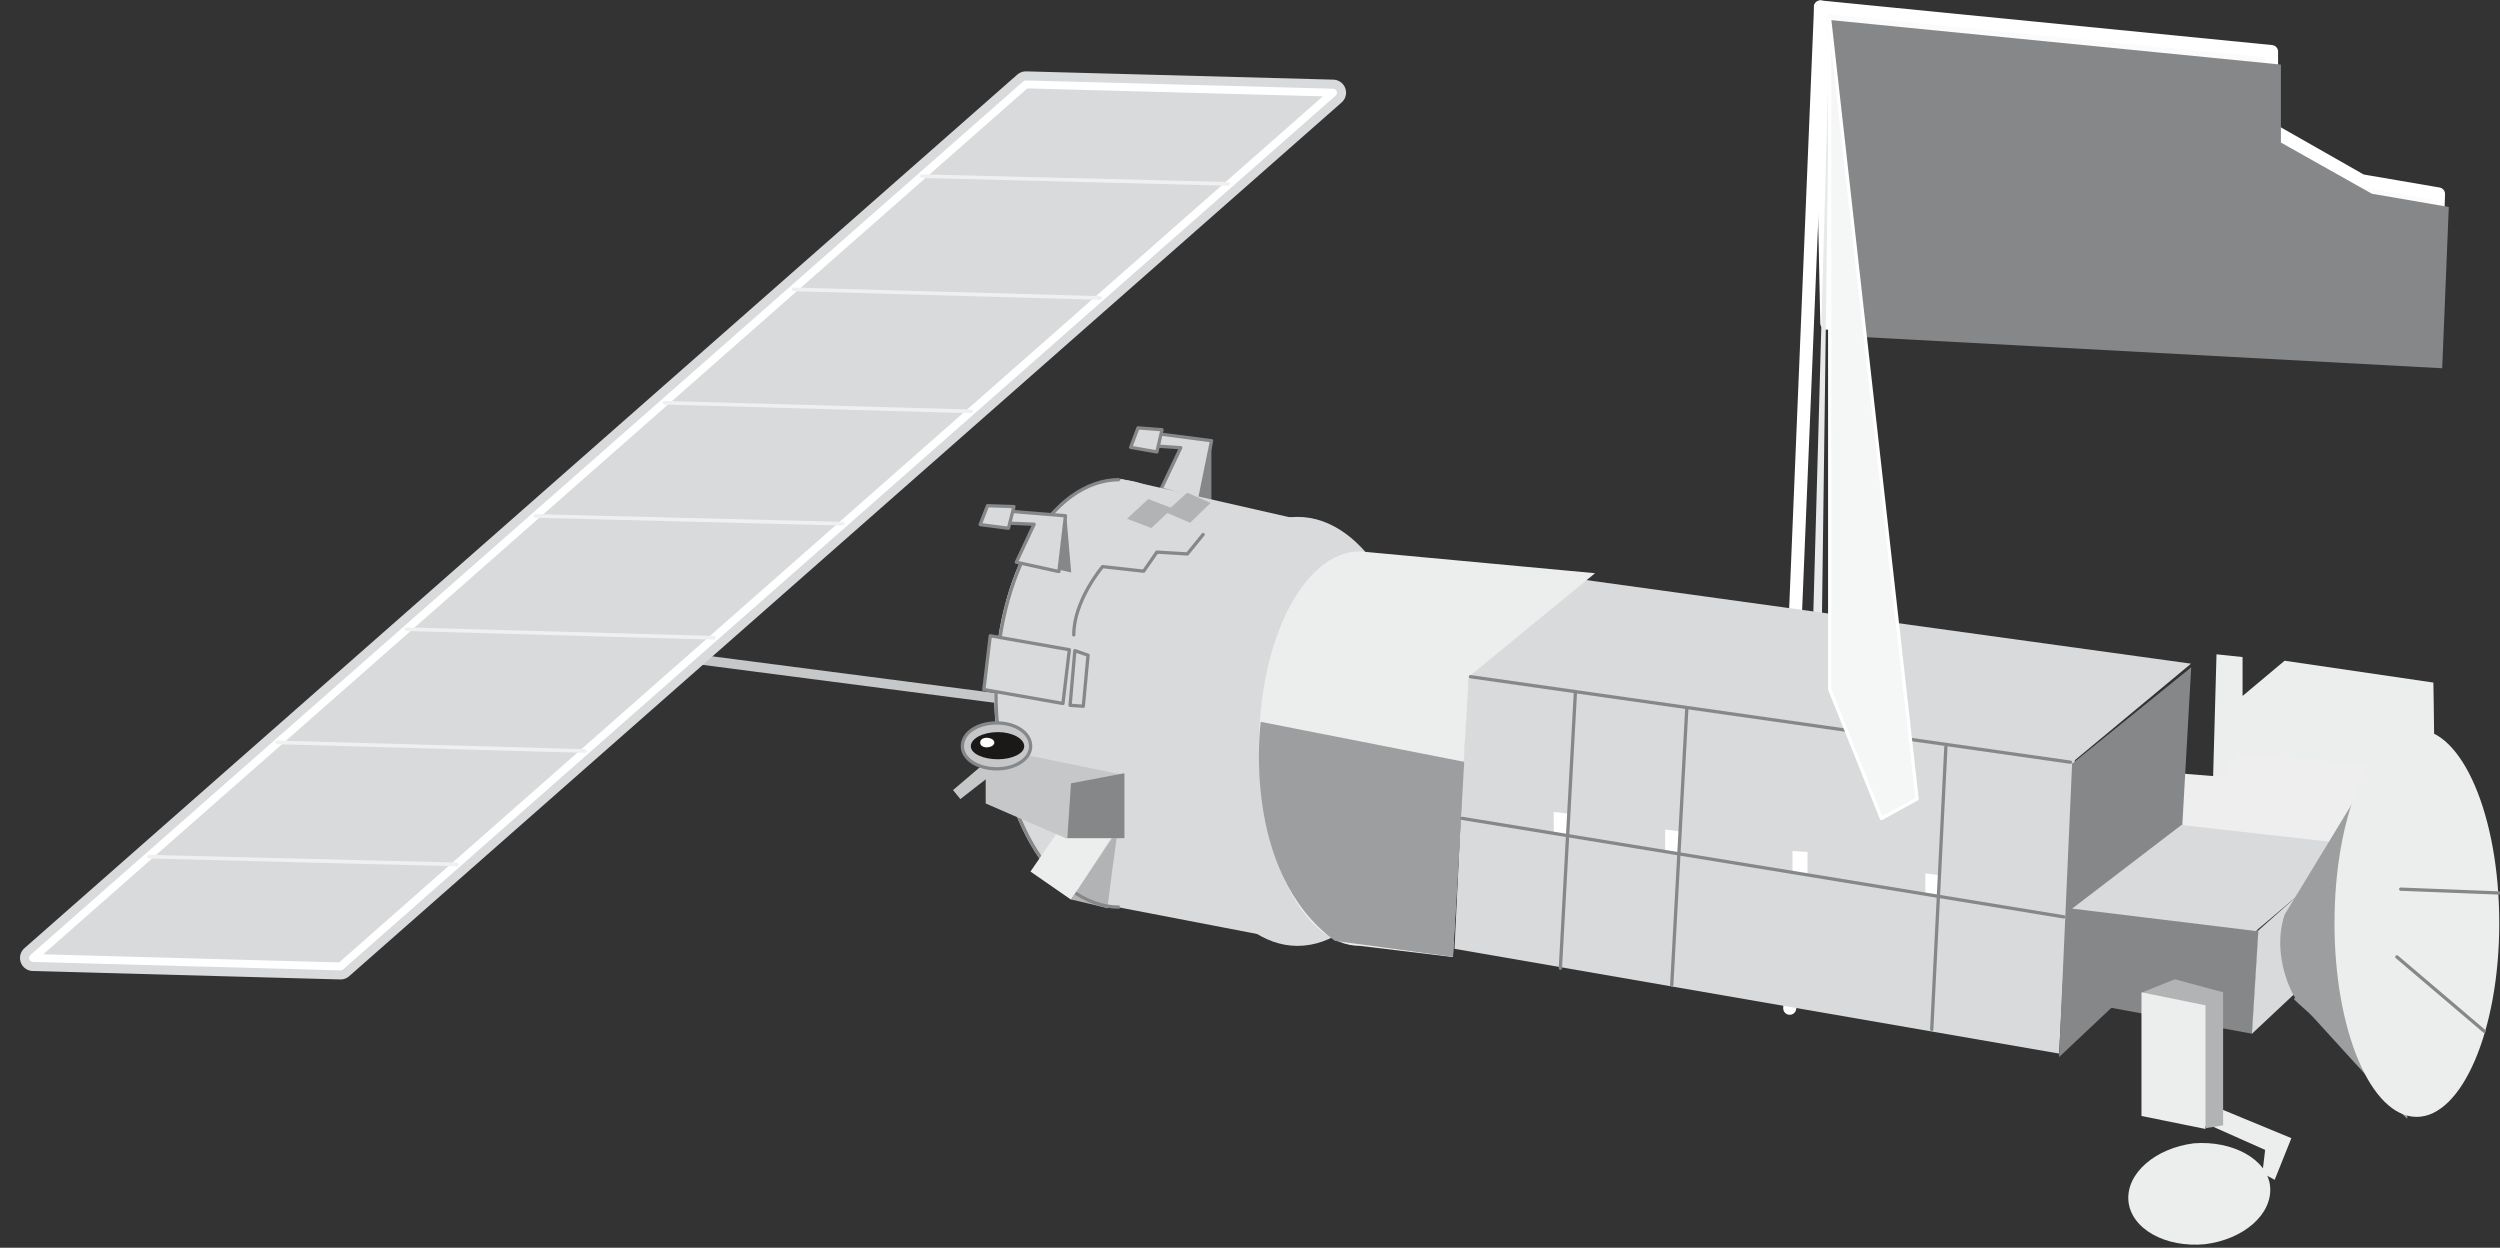 <svg xmlns="http://www.w3.org/2000/svg" xml:space="preserve" width="514.961" height="68mm" fill-rule="evenodd" stroke-linejoin="round" stroke-width="28.222" preserveAspectRatio="xMidYMid" version="1.2" viewBox="0 0 13625 6800"><rect x="0" y="0" width="13625" height="6800" fill="#333333" stroke="none"/><defs class="ClipPathGroup"><clipPath id="a" clipPathUnits="userSpaceOnUse"><path d="M0 0h13625v6800H0z"/></clipPath></defs><g class="SlideGroup"><g class="Slide" clip-path="url(#a)"><g class="Page"><g class="com.sun.star.drawing.PolyPolygonShape"><path fill="none" d="M9884-2h3444v1977H9884z" class="BoundingBox"/><path fill="#FBFBFB" d="m9921 38 2459 243v425l490 279 420 72-28 879-3306-175-35-1723Z"/><path fill="none" stroke="#FFF" stroke-linejoin="miter" stroke-width="71" d="m9921 38 2459 243v425l490 279 420 72-28 879-3306-175-35-1723Z"/></g><g fill="none" class="com.sun.star.drawing.PolyLineShape"><path d="M9743 2h216v3940h-216z" class="BoundingBox"/><path stroke="#FFF" stroke-linecap="round" stroke-linejoin="miter" stroke-width="71" d="m9922 38-143 3458 20 158 67 251"/></g><g fill="none" class="com.sun.star.drawing.LineShape"><path d="M9718 3919h150v1613h-150z" class="BoundingBox"/><path stroke="#FFF" stroke-linecap="round" stroke-linejoin="miter" stroke-width="71" d="m9831 3955-77 1540"/></g><g class="com.sun.star.drawing.PolyPolygonShape"><path fill="none" d="M9864 109h110v3898h-110z" class="BoundingBox"/><path fill="#E8E9EA" d="m9865 3970 108-3861-52 3897-56-36Z"/></g><g class="com.sun.star.drawing.PolyPolygonShape"><path fill="none" d="M9971 108h3376v1900H9971z" class="BoundingBox"/><path fill="#868789" d="m9972 109 2459 243v425l496 279 419 72-36 879-3303-178-35-1720Z"/></g><g fill="none" class="com.sun.star.drawing.LineShape"><path d="M3156 3483h2466v374H3156z" class="BoundingBox"/><path stroke="#C5C7C8" stroke-linejoin="miter" stroke-width="53" d="m5617 3829-2457-319"/></g><g class="com.sun.star.drawing.PolyPolygonShape"><path fill="none" d="M7927 3160h4015v2583H7927z" class="BoundingBox"/><path fill="#D9DADB" d="m7927 5171 3295 571 86-1599 633-526-3306-457-637 523-71 1488Z"/></g><g class="com.sun.star.drawing.PolyPolygonShape"><path fill="none" d="M11961 6005h528v426h-528z" class="BoundingBox"/><path fill="#ECEDED" d="m12009 6005 479 198-91 227-67-36 15-127-384-171 48-91Z"/></g><g class="com.sun.star.drawing.ClosedBezierShape"><path fill="none" d="M12502 4021h742v2057h-742z" class="BoundingBox"/><path fill="#9C9E9F" d="m13242 4021-178 597v597l163 862s-740-633-725-633c20 0 740-1423 740-1423Z"/></g><g class="com.sun.star.drawing.ClosedBezierShape"><path fill="none" d="M12060 3566h1209v876h-1209z" class="BoundingBox"/><path fill="#ECEDED" d="m12060 4286 20-720 142 15v212l229-192 811 119s13 721 0 721c-20 0-1202-155-1202-155Z"/></g><g class="com.sun.star.drawing.ClosedBezierShape"><path fill="none" d="M11814 4107h1129v565h-1129z" class="BoundingBox"/><path fill="#EEEEEF" d="m11854 4213 261 21 71-127 756 71s-87 512-107 492c-15-15-1002-15-1017-31-19-20 36-426 36-426Z"/></g><g class="com.sun.star.drawing.PolyPolygonShape"><path fill="none" d="M11222 3636h722v2126h-722z" class="BoundingBox"/><path fill="#868789" d="m11942 3637-86 1527-634 597 71-1599 649-525Z"/></g><g class="com.sun.star.drawing.ClosedBezierShape"><path fill="none" d="M6214 2347h402v392h-402z" class="BoundingBox"/><path fill="#D9DADB" d="m6328 2665 107-225s-221-15-212-15c10 0 35-68 35-68l345 45-66 324-209-61Z"/><path fill="none" stroke="#868789" stroke-linecap="round" stroke-linejoin="miter" stroke-width="18" d="m6328 2665 107-225s-221-15-212-15c10 0 35-68 35-68l345 45-66 324-209-61Z"/></g><g class="com.sun.star.drawing.PolyPolygonShape"><path fill="none" d="M6149 2322h197v153h-197z" class="BoundingBox"/><path fill="#D9DADB" d="m6202 2332 131 10-28 121-143-25 40-106Z"/><path fill="none" stroke="#868789" stroke-linecap="round" stroke-linejoin="miter" stroke-width="18" d="m6202 2332 131 10-28 121-143-25 40-106Z"/></g><g class="com.sun.star.drawing.PolyPolygonShape"><path fill="none" d="M6535 2413h68v325h-68z" class="BoundingBox"/><path fill="#868789" d="M6602 2413v324l-67-20 67-304Z"/></g><g class="com.sun.star.drawing.ClosedBezierShape"><path fill="none" d="M5418 2613h1343v2332H5418z" class="BoundingBox"/><path fill="#D9DADB" d="M6092 4944c368 0 668-524 668-1172 0-643-300-1158-668-1158-372 0-674 515-674 1158 0 648 302 1172 674 1172Z"/></g><g class="com.sun.star.drawing.ClosedBezierShape"><path fill="none" d="M6403 2816h1343v2340H6403z" class="BoundingBox"/><path fill="#D9DADB" d="M7071 5155c376 0 674-525 674-1169s-298-1169-674-1169c-369 0-668 525-668 1169s299 1169 668 1169Z"/></g><g class="com.sun.star.drawing.PolyPolygonShape"><path fill="none" d="M6071 2609h1059v2522H6071z" class="BoundingBox"/><path fill="#D9DADB" d="m7129 2842-1023-233-35 2331 987 190 71-2288Z"/></g><g class="com.sun.star.drawing.ClosedBezierShape"><path fill="none" d="M5837 4521h256v431h-256z" class="BoundingBox"/><path fill="#B1B3B4" d="M5837 4902s210 49 200 49c-5 0 55-430 55-430l-255 381Z"/></g><g class="com.sun.star.drawing.PolyPolygonShape"><path fill="none" d="M6353 2685h247v165h-247z" class="BoundingBox"/><path fill="#B1B3B4" d="m6598 2741-128-56-117 107 133 57 112-108Z"/></g><g class="com.sun.star.drawing.PolyPolygonShape"><path fill="none" d="M6142 2720h248v159h-248z" class="BoundingBox"/><path fill="#B1B3B4" d="m6389 2770-131-50-116 107 133 51 114-108Z"/></g><g class="com.sun.star.drawing.ClosedBezierShape"><path fill="none" d="M6861 3005h1833v2212H6861z" class="BoundingBox"/><path fill="#ECEDED" d="M7412 5155c-305 0-551-480-551-1078 0-592 246-1072 551-1072l1281 119-689 565-86 1527-506-61Z"/></g><g fill="none" class="com.sun.star.drawing.OpenBezierShape"><path d="M5843 2903h725v567h-725z" class="BoundingBox"/><path stroke="#868789" stroke-linecap="round" stroke-linejoin="miter" stroke-width="18" d="M5852 3460c0-188 157-372 157-372l224 25 72-104 166 10 86-106"/></g><g class="com.sun.star.drawing.PolyPolygonShape"><path fill="none" d="M11237 4950h1074v685h-1074z" class="BoundingBox"/><path fill="#868789" d="m11272 4950 1038 121-35 563-1038-191 35-493Z"/></g><g class="com.sun.star.drawing.ClosedBezierShape"><path fill="none" d="M11293 4496h1544v579h-1544z" class="BoundingBox"/><path fill="#D9DADB" d="m11293 4952 596-456s931 106 946 106c21 0-541 472-541 472l-1001-122Z"/></g><g class="com.sun.star.drawing.PolyPolygonShape"><path fill="none" d="M12273 4602h563v1033h-563z" class="BoundingBox"/><path fill="#D9DADB" d="M12835 4602v505l-562 527 35-563 527-469Z"/></g><g class="com.sun.star.drawing.ClosedBezierShape"><path fill="none" d="M12426 4036h695v2062h-695z" class="BoundingBox"/><path fill="#9C9E9F" d="m13028 4036-577 949c-75 230 51 443 51 443s618 684 618 668c0-20-92-2060-92-2060Z"/></g><g class="com.sun.star.drawing.ClosedBezierShape"><path fill="none" d="M12722 3975h900v2113h-900z" class="BoundingBox"/><path fill="#ECEDED" d="M13171 6087c247 0 450-472 450-1055 0-588-203-1057-450-1057-250 0-448 469-448 1057 0 583 198 1055 448 1055Z"/></g><g fill="none" class="com.sun.star.drawing.LineShape"><path d="M13053 5205h497v426h-497z" class="BoundingBox"/><path stroke="#868789" stroke-linecap="round" stroke-linejoin="miter" stroke-width="18" d="m13063 5215 476 405"/></g><g fill="none" class="com.sun.star.drawing.LineShape"><path d="M13074 4836h563v42h-563z" class="BoundingBox"/><path stroke="#868789" stroke-linecap="round" stroke-linejoin="miter" stroke-width="18" d="m13084 4846 542 21"/></g><g class="com.sun.star.drawing.PolyPolygonShape"><path fill="none" d="M11676 5337h441v812h-441z" class="BoundingBox"/><path fill="#B1B3B4" d="m11676 5408 177-71 263 71v725l-92 15-348-740Z"/></g><g class="com.sun.star.drawing.PolyPolygonShape"><path fill="none" d="M11670 5408h351v746h-351z" class="BoundingBox"/><path fill="#ECEDED" d="M12020 6153v-674l-349-71v674l349 71Z"/></g><g class="com.sun.star.drawing.ClosedBezierShape"><path fill="none" d="M11598 6229h776v556h-776z" class="BoundingBox"/><path fill="#ECEDED" d="M12016 6781c209-25 371-162 356-316-15-147-204-250-415-234-209 26-371 163-357 316 16 153 205 254 416 234Z"/></g><g fill="none" class="com.sun.star.drawing.LineShape"><path d="M8004 3678h3291v487H8004z" class="BoundingBox"/><path stroke="#868789" stroke-linecap="round" stroke-linejoin="miter" stroke-width="18" d="m8014 3688 3270 466"/></g><g class="com.sun.star.drawing.ClosedBezierShape"><path fill="none" d="M6861 3934h1121v1283H6861z" class="BoundingBox"/><path fill="#9C9E9F" d="m6871 3934 1109 218-61 1063-643-87c-516-378-405-1194-405-1194Z"/></g><g class="com.sun.star.drawing.PolyPolygonShape"><path fill="none" d="M8468 4425h83v134h-83z" class="BoundingBox"/><path fill="#FFF" d="M8468 4537v-112l82 10v123l-82-21Z"/></g><g class="com.sun.star.drawing.PolyPolygonShape"><path fill="none" d="M9075 4520h83v135h-83z" class="BoundingBox"/><path fill="#FFF" d="M9075 4638v-117l82 10v123l-82-16Z"/></g><g class="com.sun.star.drawing.PolyPolygonShape"><path fill="none" d="M9769 4638h83v134h-83z" class="BoundingBox"/><path fill="#FFF" d="M9769 4750v-112l82 5v128l-82-21Z"/></g><g class="com.sun.star.drawing.PolyPolygonShape"><path fill="none" d="M10493 4760h78v134h-78z" class="BoundingBox"/><path fill="#FFF" d="M10493 4872v-112l77 10v123l-77-21Z"/></g><g fill="none" class="com.sun.star.drawing.LineShape"><path d="M7958 4450h3301v558H7958z" class="BoundingBox"/><path stroke="#868789" stroke-linecap="round" stroke-linejoin="miter" stroke-width="18" d="m7968 4460 3280 537"/></g><g fill="none" class="com.sun.star.drawing.LineShape"><path d="M8494 3762h103v1526h-103z" class="BoundingBox"/><path stroke="#868789" stroke-linecap="round" stroke-linejoin="miter" stroke-width="18" d="m8586 3772-82 1505"/></g><g fill="none" class="com.sun.star.drawing.LineShape"><path d="M9101 3853h103v1526h-103z" class="BoundingBox"/><path stroke="#868789" stroke-linecap="round" stroke-linejoin="miter" stroke-width="18" d="m9193 3863-82 1505"/></g><g fill="none" class="com.sun.star.drawing.LineShape"><path d="M10518 4062h98v1559h-98z" class="BoundingBox"/><path stroke="#868789" stroke-linecap="round" stroke-linejoin="miter" stroke-width="18" d="m10605 4072-77 1538"/></g><g fill="none" class="com.sun.star.drawing.OpenBezierShape"><path d="M5419 2604h684v2350h-684z" class="BoundingBox"/><path stroke="#868789" stroke-linejoin="miter" stroke-width="18" d="M6102 2614c-372 0-674 515-674 1158 0 648 302 1172 674 1172"/></g><g class="com.sun.star.drawing.PolyPolygonShape"><path fill="none" d="M5352 3454h487v392h-487z" class="BoundingBox"/><path fill="#D9DADB" d="m5362 3758 35-293 431 76-35 293-431-76Z"/><path fill="none" stroke="#868789" stroke-linejoin="miter" stroke-width="18" d="m5362 3758 35-293 431 76-35 293-431-76Z"/></g><g class="com.sun.star.drawing.PolyPolygonShape"><path fill="none" d="M5822 3533h119v327h-119z" class="BoundingBox"/><path fill="#D9DADB" d="m5904 3849 26-278-72-25-26 298 72 5Z"/><path fill="none" stroke="#868789" stroke-linejoin="miter" stroke-width="18" d="m5904 3849 26-278-72-25-26 298 72 5Z"/></g><g class="com.sun.star.drawing.PolyPolygonShape"><path fill="none" d="M5615 4510h478v394h-478z" class="BoundingBox"/><path fill="#ECEDED" d="m6092 4511-255 392-221-153 150-219 326-20Z"/></g><g class="com.sun.star.drawing.ClosedBezierShape"><path fill="none" d="M5398 2771h421v356h-421z" class="BoundingBox"/><path fill="#D9DADB" d="m5539 3064 97-207s-238-10-229-10c10 0 30-66 30-66l370 30-36 304-232-51Z"/><path fill="none" stroke="#868789" stroke-linecap="round" stroke-linejoin="miter" stroke-width="18" d="m5539 3064 97-207s-238-10-229-10c10 0 30-66 30-66l370 30-36 304-232-51Z"/></g><g class="com.sun.star.drawing.PolyPolygonShape"><path fill="none" d="M5329 2746h210v144h-210z" class="BoundingBox"/><path fill="#D9DADB" d="m5382 2756 144 5-30 118-154-20 40-103Z"/><path fill="none" stroke="#868789" stroke-linecap="round" stroke-linejoin="miter" stroke-width="18" d="m5382 2756 144 5-30 118-154-20 40-103Z"/></g><g class="com.sun.star.drawing.PolyPolygonShape"><path fill="none" d="M5770 2817h69v304h-69z" class="BoundingBox"/><path fill="#868789" d="m5812 2817 26 303-67-15 41-288Z"/></g><g class="com.sun.star.drawing.PolyPolygonShape"><path fill="none" d="M5372 4102h756v467h-756z" class="BoundingBox"/><path fill="#C5C7C8" d="m5807 4568-435-189v-242l157-35 598 122v344h-320Z"/></g><g class="com.sun.star.drawing.PolyPolygonShape"><path fill="none" d="M5817 4214h312v355h-312z" class="BoundingBox"/><path fill="#868789" d="M6128 4568v-354l-291 55-20 299h311Z"/></g><g class="com.sun.star.drawing.ClosedBezierShape"><path fill="none" d="M5194 4162h247v194h-247z" class="BoundingBox"/><path fill="#C5C7C8" d="M5439 4198c-5 0-205 157-205 157l-40-49 168-143 77 35Z"/></g><g class="com.sun.star.drawing.ClosedBezierShape"><path fill="none" d="M5236 3931h392v269h-392z" class="BoundingBox"/><path fill="#C5C7C8" d="M5433 4190c103 0 184-55 184-123 0-72-81-127-184-127-107 0-188 55-188 127 0 68 81 123 188 123Z"/><path fill="none" stroke="#868789" stroke-linecap="round" stroke-linejoin="miter" stroke-width="18" d="M5433 4190c103 0 184-55 184-123 0-72-81-127-184-127-107 0-188 55-188 127 0 68 81 123 188 123Z"/></g><g class="com.sun.star.drawing.ClosedBezierShape"><path fill="none" d="M5291 3990h292v149h-292z" class="BoundingBox"/><path fill="#1B1918" d="M5439 4138c77 0 143-31 143-71 0-42-66-77-143-77-82 0-148 35-148 77 0 40 66 71 148 71Z"/></g><g class="com.sun.star.drawing.ClosedBezierShape"><path fill="none" d="M5342 4021h79v53h-79z" class="BoundingBox"/><path fill="#FFF" d="M5377 4073c21 0 42-10 42-26s-21-26-42-26c-20 0-35 10-35 26s15 26 35 26Z"/></g><g class="com.sun.star.drawing.PolyPolygonShape"><path fill="none" d="M-3 388h7452v4952H-3z" class="BoundingBox"/><path fill="#D9DADB" d="M180 5221 5591 460l1674 45-5409 4762-1676-46Z"/><path fill="none" stroke="#D9DADB" stroke-linecap="round" stroke-linejoin="miter" stroke-width="142" d="M180 5221 5591 460l1674 45-5409 4762-1676-46Z"/></g><g class="com.sun.star.drawing.PolyPolygonShape"><path fill="none" d="M124 438h7198v4852H124z" class="BoundingBox"/><path fill="#D9DADB" d="M180 5221 5591 460l1674 45-5409 4762-1676-46Z"/><path fill="none" stroke="#FFF" stroke-linecap="round" stroke-linejoin="miter" stroke-width="43" d="M180 5221 5591 460l1674 45-5409 4762-1676-46Z"/></g><g fill="none" class="com.sun.star.drawing.LineShape"><path d="M5013 949h1693v65H5013z" class="BoundingBox"/><path stroke="#F0F0F1" stroke-linecap="round" stroke-linejoin="miter" stroke-width="20" d="m5024 960 1670 42"/></g><g fill="none" class="com.sun.star.drawing.LineShape"><path d="M4315 1566h1693v70H4315z" class="BoundingBox"/><path stroke="#F0F0F1" stroke-linecap="round" stroke-linejoin="miter" stroke-width="20" d="m4326 1577 1670 47"/></g><g fill="none" class="com.sun.star.drawing.LineShape"><path d="M3611 2184h1693v70H3611z" class="BoundingBox"/><path stroke="#F0F0F1" stroke-linecap="round" stroke-linejoin="miter" stroke-width="20" d="m3622 2195 1670 47"/></g><g fill="none" class="com.sun.star.drawing.LineShape"><path d="M2907 2801h1698v65H2907z" class="BoundingBox"/><path stroke="#F0F0F1" stroke-linecap="round" stroke-linejoin="miter" stroke-width="20" d="m2918 2812 1675 42"/></g><g fill="none" class="com.sun.star.drawing.LineShape"><path d="M2204 3418h1698v70H2204z" class="BoundingBox"/><path stroke="#F0F0F1" stroke-linecap="round" stroke-linejoin="miter" stroke-width="20" d="m2215 3429 1675 47"/></g><g fill="none" class="com.sun.star.drawing.LineShape"><path d="M1500 4035h1698v70H1500z" class="BoundingBox"/><path stroke="#F0F0F1" stroke-linecap="round" stroke-linejoin="miter" stroke-width="20" d="m1511 4046 1675 47"/></g><g fill="none" class="com.sun.star.drawing.LineShape"><path d="M802 4658h1700v65H802z" class="BoundingBox"/><path stroke="#F0F0F1" stroke-linecap="round" stroke-linejoin="miter" stroke-width="20" d="m813 4669 1677 42"/></g><g class="com.sun.star.drawing.PolyPolygonShape"><path fill="none" d="M9963 107h496v4368h-496z" class="BoundingBox"/><path fill="#F5F6F6" d="m9972 109 476 4245-194 107-282-704V109Z"/><path fill="none" stroke="#FFF" stroke-linecap="round" stroke-linejoin="miter" stroke-width="18" d="m9972 109 476 4245-194 107-282-704V109Z"/></g></g></g></g></svg>
